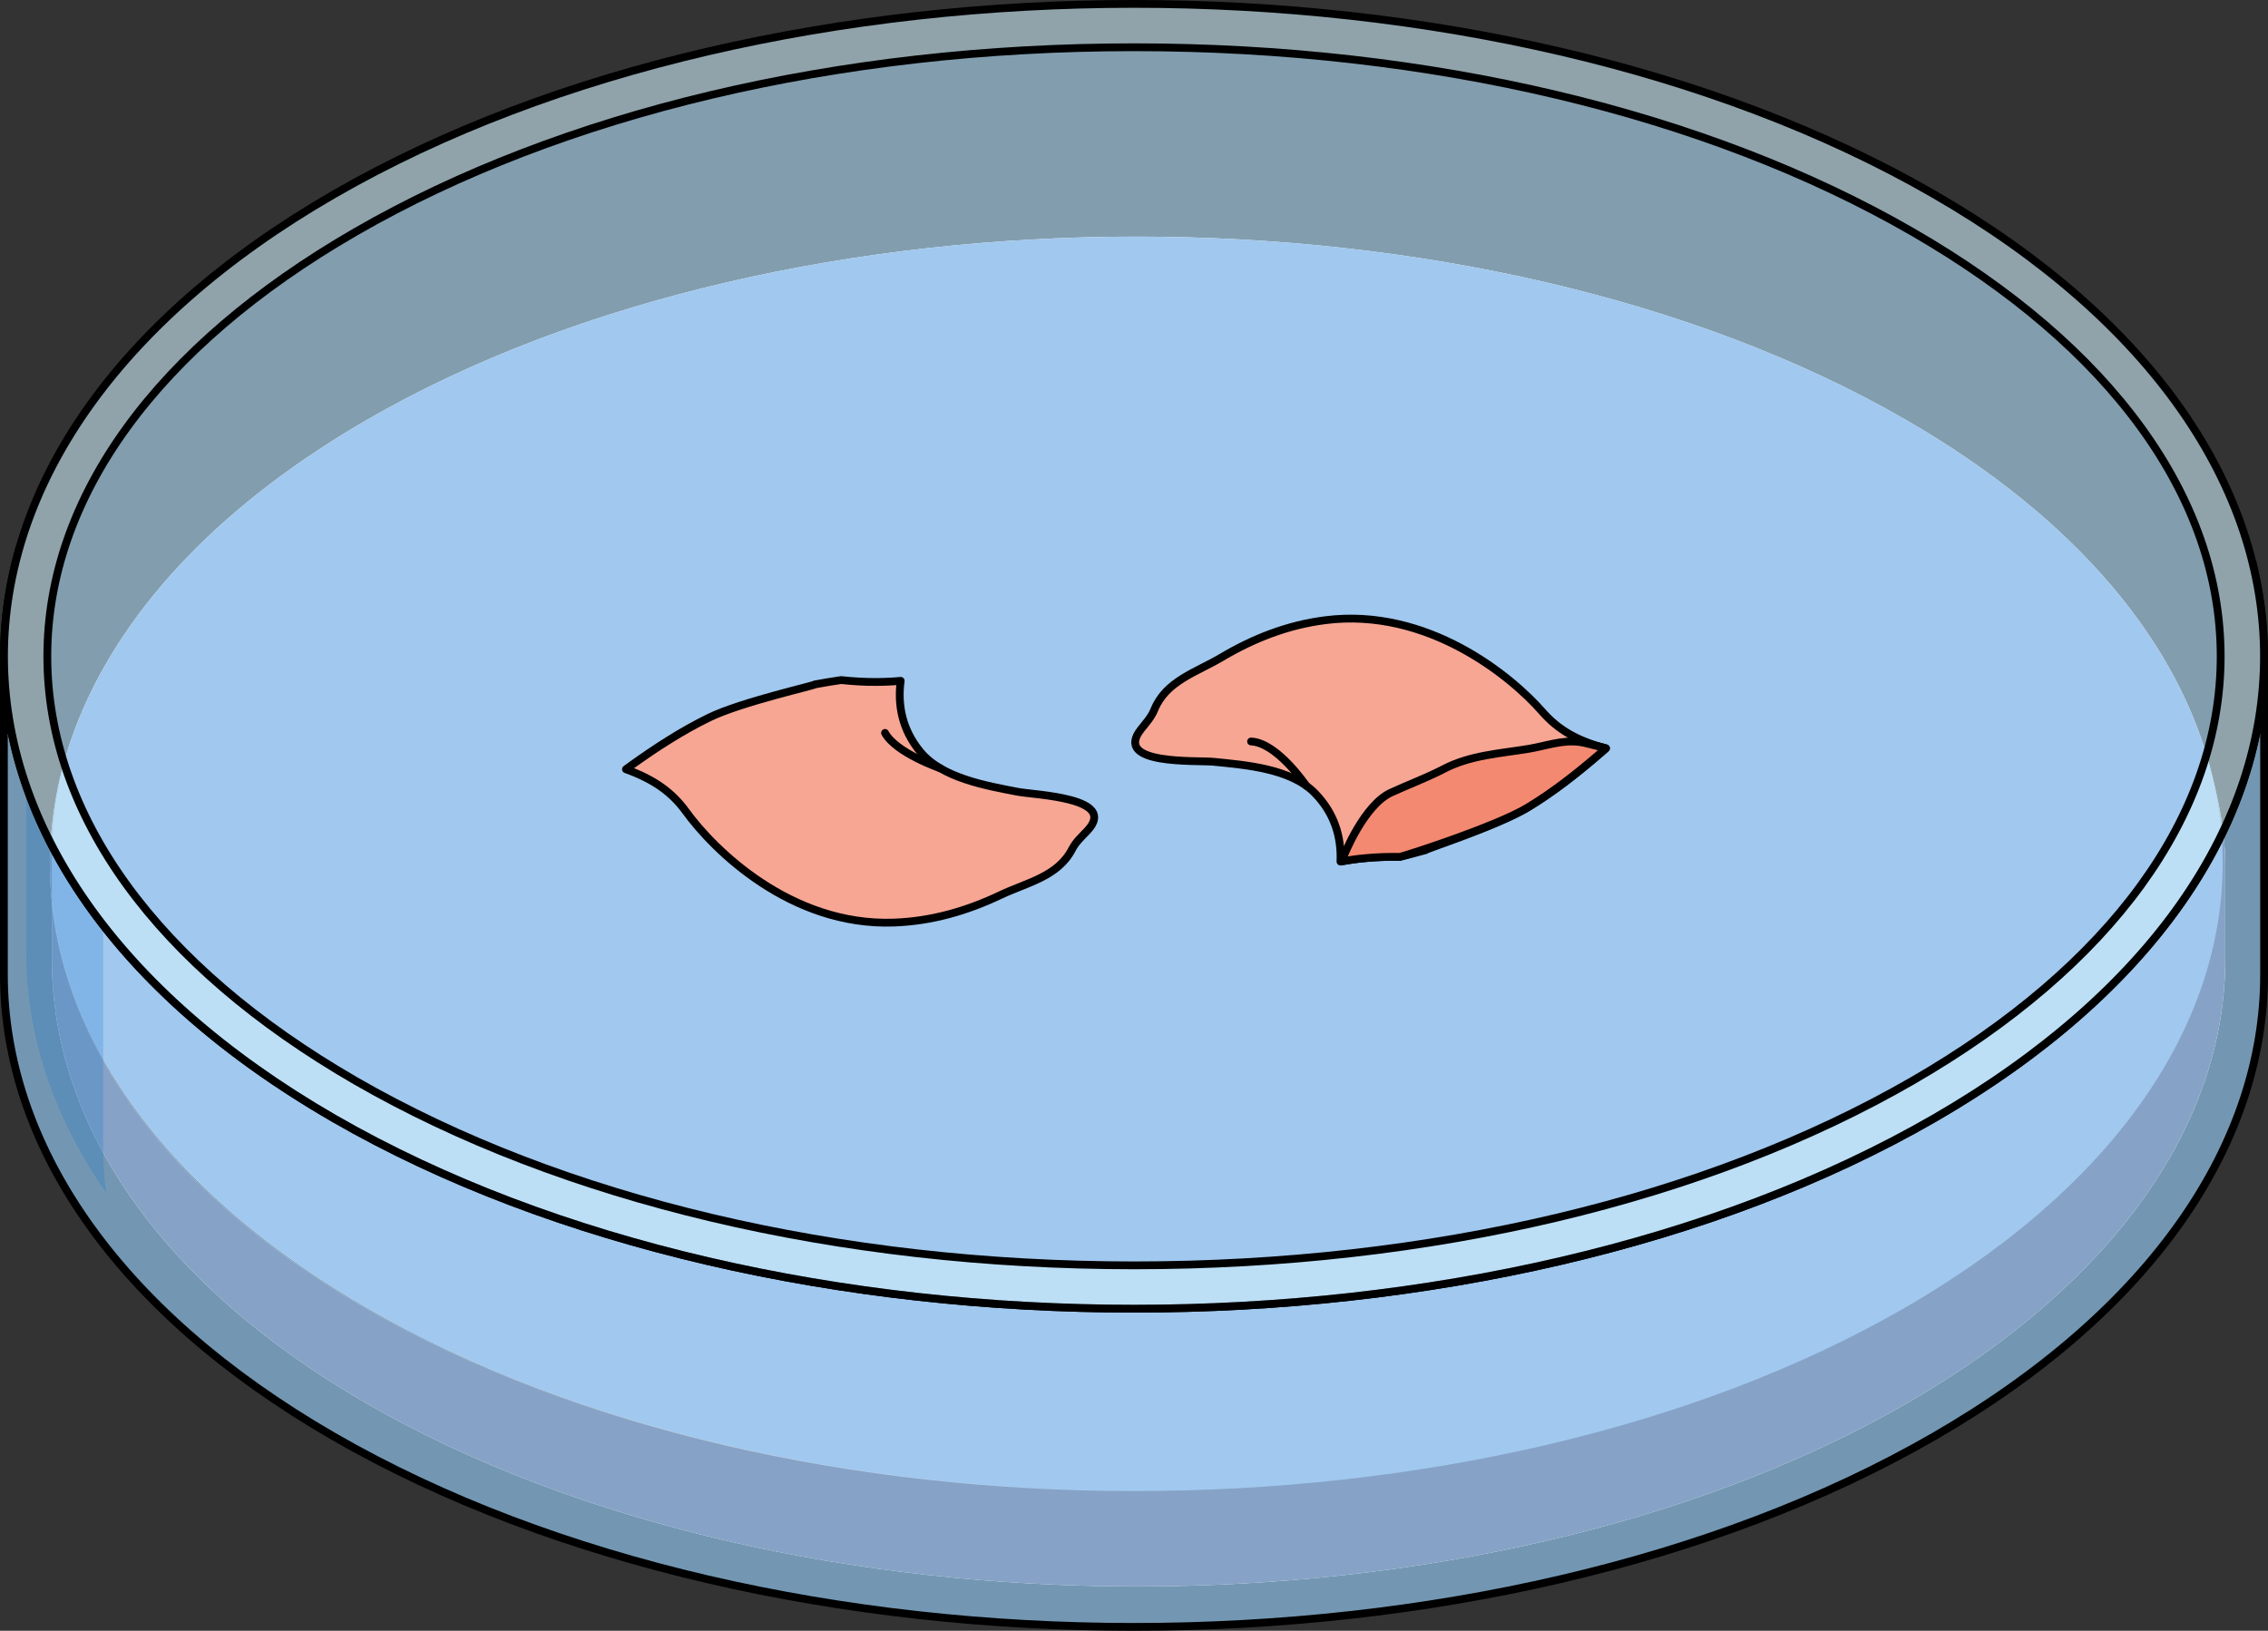 <?xml version="1.0" encoding="utf-8"?>
<!-- Generator: Adobe Illustrator 16.0.0, SVG Export Plug-In . SVG Version: 6.00 Build 0)  -->
<!DOCTYPE svg PUBLIC "-//W3C//DTD SVG 1.1//EN" "http://www.w3.org/Graphics/SVG/1.1/DTD/svg11.dtd">
<svg version="1.1" id="Layer_1" xmlns="http://www.w3.org/2000/svg" xmlns:xlink="http://www.w3.org/1999/xlink" x="0px" y="0px"
	 width="291.057px" height="209.299px" viewBox="0 0 291.057 209.299" enable-background="new 0 0 291.057 209.299"
	 xml:space="preserve">
<rect x="0" y="0" width="291.057" height="209.299" fill="#333333" stroke="none"/>
<g>
	<g>
		<g>
			<g>
				<g>
					<path opacity="0.6" fill="#CEEEFB" d="M145.527,162.4c-37.932,0-73.414-8.413-99.902-23.689
						C20.119,123.981,6.07,104.63,6.074,84.228c0.002-20.403,14.047-39.745,39.551-54.466
						c26.488-15.283,61.971-23.699,99.902-23.699c37.936,0,73.416,8.417,99.904,23.699c25.502,14.721,39.551,34.063,39.553,54.466
						s-14.045,39.753-39.555,54.483C218.943,153.987,183.463,162.4,145.527,162.4z"/>
					<path opacity="0.1" fill="#006AD1" d="M145.527,162.4c-37.932,0-73.414-8.413-99.902-23.689
						C20.119,123.981,6.07,104.63,6.074,84.228c0.002-20.403,14.047-39.745,39.551-54.466
						c26.488-15.283,61.971-23.699,99.902-23.699c37.936,0,73.416,8.417,99.904,23.699c25.502,14.721,39.551,34.063,39.553,54.466
						s-14.045,39.753-39.555,54.483C218.943,153.987,183.463,162.4,145.527,162.4z"/>
					<path opacity="0.6" fill="#CEEEFB" d="M289.063,72.187c6.273,25.308-7.342,51.993-40.852,71.342
						c-56.488,32.579-148.873,32.579-205.367,0C8.449,123.667-4.986,96.078,2.535,70.182C1.18,74.836,0.5,79.543,0.5,84.253v40.807
						c0,21.532,14.121,43.029,42.32,59.305c56.492,32.58,148.877,32.58,205.365,0c28.213-16.275,42.371-37.772,42.371-59.268V84.253
						C290.557,80.222,290.059,76.186,289.063,72.187z"/>
					<path opacity="0.2" fill="#006AD1" d="M289.063,72.187c6.273,25.308-7.342,51.993-40.852,71.342
						c-56.488,32.579-148.873,32.579-205.367,0C8.449,123.667-4.986,96.078,2.535,70.182C1.18,74.836,0.5,79.543,0.5,84.253v40.807
						c0,21.532,14.121,43.029,42.32,59.305c56.492,32.58,148.877,32.58,205.365,0c28.213-16.275,42.371-37.772,42.371-59.268V84.253
						C290.557,80.222,290.059,76.186,289.063,72.187z"/>
					<path id="changecolor_21_" fill="#FFFFFF" d="M283.826,99.276c0.369,1.488,0.664,2.981,0.889,4.477
						c-0.227-1.496-0.521-2.989-0.891-4.477c-4.133-16.65-17.225-32.681-39.271-45.407c-27.156-15.669-62.943-23.503-98.73-23.502
						c-35.779,0.001-71.557,7.836-98.709,23.502c-2.107,1.217-4.123,2.466-6.068,3.741C23.436,69.157,12.533,82.987,8.357,97.364
						c-0.988,3.406-1.586,6.843-1.822,10.286c-0.189,2.711-0.154,5.427,0.119,8.137v-0.271c1.881,19.094,15.359,37.867,40.459,52.36
						c27.131,15.647,62.875,23.476,98.625,23.49c-35.832,0.014-71.674-7.815-98.854-23.49c-24.98-14.425-38.316-33.089-40.23-52.089
						v7.314c0,20.703,13.297,41.369,40.408,57.018c54.311,31.321,143.299,31.321,197.607,0
						c27.125-15.648,40.902-36.314,40.902-56.98v-12.25C285.572,107.006,284.785,103.125,283.826,99.276z"/>
					<path id="changecolor_20_" fill="#A1C8EE" d="M283.826,99.276c0.369,1.488,0.664,2.981,0.889,4.477
						c-0.227-1.496-0.521-2.989-0.891-4.477c-4.133-16.65-17.225-32.681-39.271-45.407c-27.156-15.669-62.943-23.503-98.73-23.502
						c-35.779,0.001-71.557,7.836-98.709,23.502c-2.107,1.217-4.123,2.466-6.068,3.741C23.436,69.157,12.533,82.987,8.357,97.364
						c-0.988,3.406-1.586,6.843-1.822,10.286c-0.189,2.711-0.154,5.427,0.119,8.137v-0.271c1.881,19.094,15.359,37.867,40.459,52.36
						c27.131,15.647,62.875,23.476,98.625,23.49c-35.832,0.014-71.674-7.815-98.854-23.49c-24.98-14.425-38.316-33.089-40.23-52.089
						v7.314c0,20.703,13.297,41.369,40.408,57.018c54.311,31.321,143.299,31.321,197.607,0
						c27.125-15.648,40.902-36.314,40.902-56.98v-12.25C285.572,107.006,284.785,103.125,283.826,99.276z"/>
					<path opacity="0.2" fill="#1A0D29" d="M283.826,99.276c6.039,24.334-7.203,49.994-39.426,68.6
						c-54.307,31.321-143.205,31.321-197.516,0C13.82,148.783,1.141,122.259,8.371,97.364c-1.305,4.473-1.717,8.999-1.717,13.524
						v12.213c0,20.703,13.297,41.369,40.408,57.018c54.311,31.321,143.299,31.321,197.607,0
						c27.125-15.648,40.902-36.314,40.902-56.98v-12.25C285.572,107.006,284.785,103.125,283.826,99.276z"/>
					<path opacity="0.2" fill="#006AD1" d="M3.365,100.843v21.431c0,10.487,3.42,20.963,10.25,30.812
						c-0.248-1.989-0.373-3.981-0.373-5.977v-28.373C8.768,112.968,5.479,106.961,3.365,100.843z"/>
					<path fill="none" stroke="#000000" stroke-linecap="round" stroke-linejoin="round" stroke-miterlimit="10" d="M289.063,72.187
						c6.273,25.308-7.342,51.993-40.852,71.342c-56.488,32.579-148.873,32.579-205.367,0C8.449,123.667-4.986,96.078,2.535,70.182
						C1.18,74.836,0.5,79.543,0.5,84.253v40.807c0,21.532,14.121,43.029,42.32,59.305c56.492,32.58,148.877,32.58,205.365,0
						c28.213-16.275,42.371-37.772,42.371-59.268V84.253C290.557,80.222,290.059,76.186,289.063,72.187z"/>
					<path opacity="0.6" fill="#CEEEFB" d="M248.211,24.944c-56.488-32.593-148.873-32.593-205.367,0
						c-56.445,32.58-56.445,85.991,0,118.584c56.494,32.579,148.879,32.579,205.367,0
						C304.658,110.935,304.658,57.524,248.211,24.944z M245.43,138.71c-26.486,15.276-61.967,23.689-99.902,23.689
						c-37.932,0-73.414-8.413-99.902-23.689C20.119,123.981,6.07,104.63,6.074,84.228c0.002-20.403,14.047-39.745,39.551-54.466
						c26.488-15.283,61.971-23.699,99.902-23.699c37.936,0,73.416,8.417,99.904,23.699c25.502,14.721,39.551,34.063,39.553,54.466
						S270.939,123.981,245.43,138.71z"/>
					<path fill="none" stroke="#000000" stroke-linecap="round" stroke-linejoin="round" stroke-miterlimit="10" d="M248.211,24.944
						c-56.488-32.593-148.873-32.593-205.367,0c-56.445,32.58-56.445,85.991,0,118.584c56.494,32.579,148.879,32.579,205.367,0
						C304.658,110.935,304.658,57.524,248.211,24.944z"/>
					<path fill="none" stroke="#000000" stroke-linecap="round" stroke-linejoin="round" stroke-miterlimit="10" d="M145.527,162.4
						c-37.932,0-73.414-8.413-99.902-23.689C20.119,123.981,6.07,104.63,6.074,84.228c0.002-20.403,14.047-39.745,39.551-54.466
						c26.488-15.283,61.971-23.699,99.902-23.699c37.936,0,73.416,8.417,99.904,23.699c25.502,14.721,39.551,34.063,39.553,54.466
						s-14.045,39.753-39.555,54.483C218.943,153.987,183.463,162.4,145.527,162.4z"/>
				</g>
			</g>
		</g>
	</g>
	<g>
		<g>
			<g>
				<g>
					<g>
						<g>
							<path fill="#F7A694" d="M168.717,101.77c2.555,2.607,3.436,5.652,3.309,8.806c1.709-0.318,4.32-0.658,7.613-0.602
								c1.111-0.267,2.219-0.557,3.322-0.869c-0.223-0.076,9.125-3.068,13.09-5.466c3.336-2.018,6.443-4.472,9.393-7.024
								c0.219-0.188,0.436-0.384,0.654-0.575c-3.627-0.938-6.117-2.346-8.17-4.693c-3.984-4.555-14.715-13.426-27.865-11.748
								c-4.799,0.613-9.186,2.327-13.324,4.784c-3.188,1.894-7.098,3.004-8.594,6.689c-0.402,0.993-1.078,1.708-1.729,2.539
								c-3.625,4.622,7.133,3.943,9.332,4.16C159.846,98.178,165.643,98.632,168.717,101.77z"/>
							<path fill="none" stroke="#000000" stroke-linecap="round" stroke-linejoin="round" stroke-miterlimit="10" d="
								M168.717,101.77c2.555,2.607,3.436,5.652,3.309,8.806c1.709-0.318,4.32-0.658,7.613-0.602
								c1.111-0.267,2.219-0.557,3.322-0.869c-0.223-0.076,9.125-3.068,13.09-5.466c3.336-2.018,6.443-4.472,9.393-7.024
								c0.219-0.188,0.436-0.384,0.654-0.575c-3.627-0.938-6.117-2.346-8.17-4.693c-3.984-4.555-14.715-13.426-27.865-11.748
								c-4.799,0.613-9.186,2.327-13.324,4.784c-3.188,1.894-7.098,3.004-8.594,6.689c-0.402,0.993-1.078,1.708-1.729,2.539
								c-3.625,4.622,7.133,3.943,9.332,4.16C159.846,98.178,165.643,98.632,168.717,101.77z"/>
							<path fill="#F48971" d="M179.639,109.974c1.111-0.267,12.447-3.938,16.412-6.335c3.336-2.018,6.443-4.472,9.393-7.024
								c0.219-0.188,0.436-0.384,0.654-0.575c-0.219-0.057-0.42-0.119-0.629-0.179c-0.955-0.184-1.844-0.514-2.832-0.638
								c-2.18-0.28-4.277,0.519-6.439,0.879c-3.695,0.614-7.479,0.809-10.889,2.578c-2.25,1.167-4.5,1.992-6.797,3.045
								c-3.428,1.572-6.031,7.948-6.168,8.442c-0.037,0.13-0.072,0.252-0.102,0.371C173.951,110.23,176.477,109.921,179.639,109.974
								z"/>
							<path fill="#F48971" d="M201.965,96.372c-3.785,0.172-7.492,1.612-11.191,2.335c-1.387,0.271-2.971,1.146-4.391,1.04
								c-1.166-0.086-1.818,0.012-2.932,0.526c-1.547,0.716-2.59,1.722-3.914,2.762c-1.037,0.814-2.113,1.561-3.111,2.426
								c-0.604,0.522-1.111,1.055-1.596,1.685c-0.295,0.387-0.787,0.821-0.885,1.311c0.521,0.131,1.145-0.166,1.65-0.282
								c1.035-0.237,2.094-0.358,3.123-0.625c0.654-0.171,1.234-0.4,1.912-0.466c0.531-0.052,1.049,0.041,1.578-0.018
								c3.449-0.385,6.266-2.288,9.41-3.55c1.262-0.507,2.469-1.125,3.68-1.744c0.947-0.485,2.01-0.747,2.891-1.36
								c0.727-0.506,1.469-0.952,2.221-1.414c0.781-0.48,1.209-1.35,1.953-1.872c0.213-0.15,0.643-0.149,0.541-0.54
								C202.818,96.259,202.209,96.36,201.965,96.372z"/>
							<path fill="none" stroke="#000000" stroke-linecap="round" stroke-linejoin="round" stroke-miterlimit="10" d="
								M179.639,109.974c1.111-0.267,12.447-3.938,16.412-6.335c3.336-2.018,6.443-4.472,9.393-7.024
								c0.219-0.188,0.436-0.384,0.654-0.575c-0.219-0.057-0.42-0.119-0.629-0.179c-0.955-0.184-1.844-0.514-2.832-0.638
								c-2.18-0.28-4.277,0.519-6.439,0.879c-3.695,0.614-7.479,0.809-10.889,2.578c-2.25,1.167-4.5,1.992-6.797,3.045
								c-3.428,1.572-6.031,7.948-6.168,8.442c-0.037,0.13-0.072,0.252-0.102,0.371C173.951,110.23,176.477,109.921,179.639,109.974
								z"/>
						</g>
					</g>
				</g>
			</g>
		</g>
	</g>
	<g>
		<g>
			<g>
				<g>
					<g>
						<g>
							<path fill="#F7A694" d="M118.076,96.453c-2.305-2.832-2.904-5.944-2.488-9.073c-1.73,0.161-4.363,0.259-7.635-0.099
								c-1.133,0.163-2.26,0.352-3.389,0.562c0.213,0.095-9.369,2.219-13.535,4.242c-3.508,1.704-6.826,3.862-9.998,6.134
								c-0.236,0.167-0.469,0.342-0.703,0.511c3.523,1.268,5.873,2.898,7.703,5.423c3.551,4.901,13.424,14.718,26.67,14.253
								c4.836-0.17,9.361-1.476,13.707-3.542c3.35-1.593,7.344-2.341,9.172-5.873c0.49-0.951,1.23-1.603,1.953-2.37
								c4.035-4.27-6.74-4.58-8.91-4.998C126.58,100.842,120.848,99.858,118.076,96.453z"/>
							<path fill="none" stroke="#000000" stroke-linecap="round" stroke-linejoin="round" stroke-miterlimit="10" d="
								M118.076,96.453c-2.305-2.832-2.904-5.944-2.488-9.073c-1.73,0.161-4.363,0.259-7.635-0.099
								c-1.133,0.163-2.26,0.352-3.389,0.562c0.213,0.095-9.369,2.219-13.535,4.242c-3.508,1.704-6.826,3.862-9.998,6.134
								c-0.236,0.167-0.469,0.342-0.703,0.511c3.523,1.268,5.873,2.898,7.703,5.423c3.551,4.901,13.424,14.718,26.67,14.253
								c4.836-0.17,9.361-1.476,13.707-3.542c3.35-1.593,7.344-2.341,9.172-5.873c0.49-0.951,1.23-1.603,1.953-2.37
								c4.035-4.27-6.74-4.58-8.91-4.998C126.58,100.842,120.848,99.858,118.076,96.453z"/>
						</g>
					</g>
				</g>
			</g>
		</g>
	</g>
</g>
<path fill="none" stroke="#000000" stroke-linecap="round" stroke-linejoin="round" stroke-miterlimit="10" d="M167.627,100.843
	c0,0-3.714-5.524-7.076-5.679"/>
<path fill="none" stroke="#000000" stroke-linecap="round" stroke-linejoin="round" stroke-miterlimit="10" d="M120.678,98.61
	c0,0-5.716-1.975-7.101-4.546"/>
</svg>
